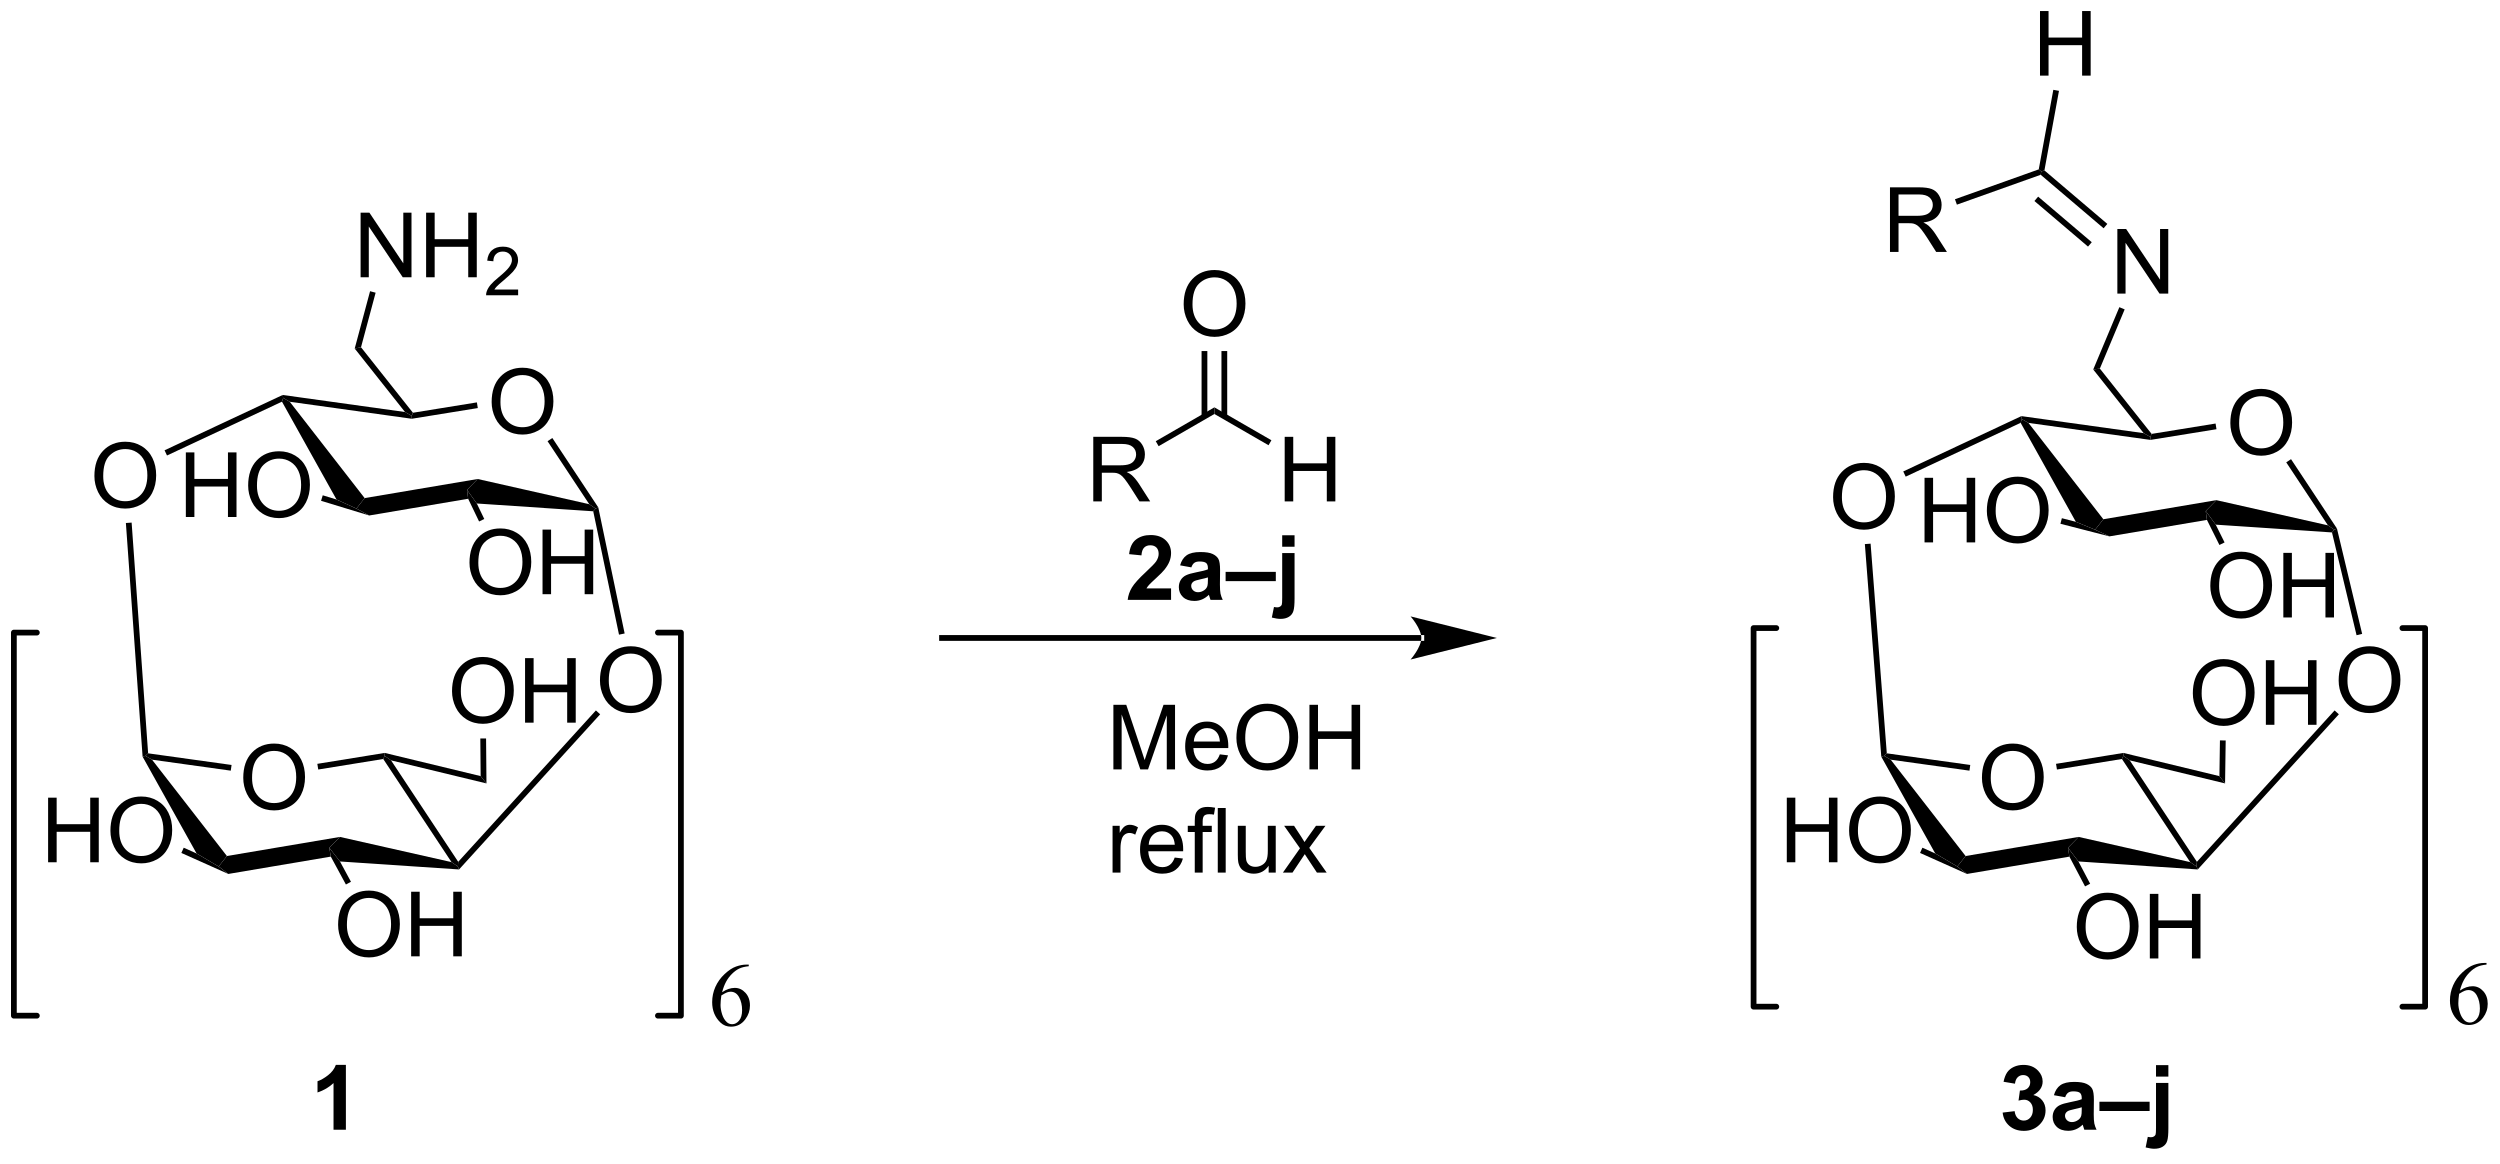 <?xml version="1.0" encoding="UTF-8"?>
<!DOCTYPE svg PUBLIC '-//W3C//DTD SVG 1.0//EN'
          'http://www.w3.org/TR/2001/REC-SVG-20010904/DTD/svg10.dtd'>
<svg stroke-dasharray="none" shape-rendering="auto" xmlns="http://www.w3.org/2000/svg" font-family="'Dialog'" text-rendering="auto" width="608" fill-opacity="1" color-interpolation="auto" color-rendering="auto" preserveAspectRatio="xMidYMid meet" font-size="12px" viewBox="0 0 608 283" fill="black" xmlns:xlink="http://www.w3.org/1999/xlink" stroke="black" image-rendering="auto" stroke-miterlimit="10" stroke-linecap="square" stroke-linejoin="miter" font-style="normal" stroke-width="1" height="283" stroke-dashoffset="0" font-weight="normal" stroke-opacity="1"
><!--Generated by the Batik Graphics2D SVG Generator--><defs id="genericDefs"
  /><g
  ><defs id="defs1"
    ><clipPath clipPathUnits="userSpaceOnUse" id="clipPath1"
      ><path d="M0.633 1.583 L228.504 1.583 L228.504 107.339 L0.633 107.339 L0.633 1.583 Z"
      /></clipPath
      ><clipPath clipPathUnits="userSpaceOnUse" id="clipPath2"
      ><path d="M134.507 285.978 L134.507 388.794 L356.043 388.794 L356.043 285.978 Z"
      /></clipPath
    ></defs
    ><g transform="scale(2.667,2.667) translate(-0.633,-1.583) matrix(1.029,0,0,1.029,-137.721,-292.574)"
    ><path d="M200.808 371.349 L200.808 371.493 Q200.292 371.545 199.967 371.699 Q199.641 371.852 199.321 372.17 Q199.003 372.485 198.795 372.876 Q198.587 373.264 198.446 373.798 Q199.008 373.412 199.574 373.412 Q200.118 373.412 200.516 373.849 Q200.915 374.287 200.915 374.974 Q200.915 375.639 200.511 376.185 Q200.027 376.849 199.23 376.849 Q198.688 376.849 198.308 376.49 Q197.566 375.79 197.566 374.678 Q197.566 373.967 197.85 373.326 Q198.136 372.685 198.665 372.191 Q199.196 371.693 199.68 371.521 Q200.165 371.349 200.581 371.349 L200.808 371.349 ZM198.378 374.084 Q198.308 374.61 198.308 374.935 Q198.308 375.31 198.446 375.751 Q198.587 376.188 198.86 376.446 Q199.058 376.631 199.344 376.631 Q199.683 376.631 199.951 376.31 Q200.219 375.99 200.219 375.396 Q200.219 374.727 199.954 374.24 Q199.688 373.751 199.199 373.751 Q199.05 373.751 198.881 373.813 Q198.712 373.876 198.378 374.084 Z" stroke="none" clip-path="url(#clipPath2)"
    /></g
    ><g transform="matrix(2.743,0,0,2.743,-368.944,-784.418)"
    ><path d="M156.072 354.936 Q156.072 353.509 156.838 352.704 Q157.603 351.897 158.814 351.897 Q159.606 351.897 160.241 352.277 Q160.879 352.655 161.213 353.332 Q161.548 354.009 161.548 354.868 Q161.548 355.741 161.197 356.428 Q160.845 357.116 160.2 357.47 Q159.556 357.824 158.809 357.824 Q158.002 357.824 157.364 357.434 Q156.728 357.04 156.4 356.366 Q156.072 355.689 156.072 354.936 ZM156.853 354.947 Q156.853 355.983 157.408 356.579 Q157.965 357.173 158.806 357.173 Q159.661 357.173 160.213 356.572 Q160.767 355.97 160.767 354.866 Q160.767 354.165 160.53 353.645 Q160.293 353.124 159.838 352.837 Q159.384 352.548 158.817 352.548 Q158.012 352.548 157.431 353.103 Q156.853 353.655 156.853 354.947 Z" stroke="none" clip-path="url(#clipPath2)"
    /></g
    ><g transform="matrix(2.743,0,0,2.743,-368.944,-784.418)"
    ><path d="M164.481 367.971 Q164.481 366.544 165.246 365.739 Q166.012 364.932 167.223 364.932 Q168.014 364.932 168.65 365.312 Q169.288 365.69 169.621 366.367 Q169.957 367.044 169.957 367.903 Q169.957 368.776 169.606 369.463 Q169.254 370.151 168.608 370.505 Q167.965 370.859 167.218 370.859 Q166.41 370.859 165.772 370.468 Q165.137 370.075 164.809 369.401 Q164.481 368.724 164.481 367.971 ZM165.262 367.981 Q165.262 369.018 165.816 369.614 Q166.374 370.208 167.215 370.208 Q168.069 370.208 168.621 369.606 Q169.176 369.005 169.176 367.901 Q169.176 367.2 168.939 366.679 Q168.702 366.159 168.246 365.872 Q167.793 365.583 167.225 365.583 Q166.421 365.583 165.84 366.138 Q165.262 366.69 165.262 367.981 ZM170.956 370.76 L170.956 365.034 L171.714 365.034 L171.714 367.385 L174.69 367.385 L174.69 365.034 L175.448 365.034 L175.448 370.76 L174.69 370.76 L174.69 368.06 L171.714 368.06 L171.714 370.76 L170.956 370.76 Z" stroke="none" clip-path="url(#clipPath2)"
    /></g
    ><g transform="matrix(2.743,0,0,2.743,-368.944,-784.418)"
    ><path d="M138.769 362.42 L138.769 356.693 L139.527 356.693 L139.527 359.045 L142.503 359.045 L142.503 356.693 L143.261 356.693 L143.261 362.42 L142.503 362.42 L142.503 359.719 L139.527 359.719 L139.527 362.42 L138.769 362.42 ZM144.294 359.63 Q144.294 358.203 145.059 357.399 Q145.825 356.591 147.036 356.591 Q147.827 356.591 148.463 356.972 Q149.101 357.349 149.434 358.026 Q149.77 358.703 149.77 359.563 Q149.77 360.435 149.419 361.123 Q149.067 361.81 148.421 362.164 Q147.778 362.519 147.03 362.519 Q146.223 362.519 145.585 362.128 Q144.95 361.735 144.622 361.06 Q144.294 360.383 144.294 359.63 ZM145.075 359.641 Q145.075 360.677 145.63 361.274 Q146.187 361.867 147.028 361.867 Q147.882 361.867 148.434 361.266 Q148.989 360.664 148.989 359.56 Q148.989 358.86 148.752 358.339 Q148.515 357.818 148.059 357.531 Q147.606 357.242 147.038 357.242 Q146.234 357.242 145.653 357.797 Q145.075 358.349 145.075 359.641 Z" stroke="none" clip-path="url(#clipPath2)"
    /></g
    ><g transform="matrix(2.743,0,0,2.743,-368.944,-784.418)"
    ><path d="M178.094 321.613 Q178.094 320.186 178.859 319.382 Q179.625 318.574 180.836 318.574 Q181.628 318.574 182.263 318.954 Q182.901 319.332 183.234 320.009 Q183.57 320.686 183.57 321.546 Q183.57 322.418 183.219 323.106 Q182.867 323.793 182.221 324.147 Q181.578 324.501 180.831 324.501 Q180.024 324.501 179.386 324.111 Q178.75 323.717 178.422 323.043 Q178.094 322.366 178.094 321.613 ZM178.875 321.624 Q178.875 322.66 179.43 323.257 Q179.987 323.85 180.828 323.85 Q181.682 323.85 182.234 323.249 Q182.789 322.647 182.789 321.543 Q182.789 320.842 182.552 320.322 Q182.315 319.801 181.859 319.514 Q181.406 319.225 180.839 319.225 Q180.034 319.225 179.453 319.78 Q178.875 320.332 178.875 321.624 Z" stroke="none" clip-path="url(#clipPath2)"
    /></g
    ><g transform="matrix(2.743,0,0,2.743,-368.944,-784.418)"
    ><path d="M176.13 335.862 Q176.13 334.435 176.896 333.63 Q177.662 332.823 178.873 332.823 Q179.664 332.823 180.3 333.203 Q180.938 333.581 181.271 334.258 Q181.607 334.935 181.607 335.794 Q181.607 336.667 181.255 337.354 Q180.904 338.042 180.258 338.396 Q179.615 338.75 178.867 338.75 Q178.06 338.75 177.422 338.359 Q176.787 337.966 176.458 337.292 Q176.13 336.615 176.13 335.862 ZM176.912 335.872 Q176.912 336.909 177.466 337.505 Q178.024 338.099 178.865 338.099 Q179.719 338.099 180.271 337.497 Q180.826 336.896 180.826 335.792 Q180.826 335.091 180.589 334.57 Q180.352 334.05 179.896 333.763 Q179.443 333.474 178.875 333.474 Q178.07 333.474 177.49 334.029 Q176.912 334.581 176.912 335.872 ZM182.606 338.651 L182.606 332.925 L183.363 332.925 L183.363 335.276 L186.34 335.276 L186.34 332.925 L187.098 332.925 L187.098 338.651 L186.34 338.651 L186.34 335.951 L183.363 335.951 L183.363 338.651 L182.606 338.651 Z" stroke="none" clip-path="url(#clipPath2)"
    /></g
    ><g transform="matrix(2.743,0,0,2.743,-368.944,-784.418)"
    ><path d="M150.981 331.81 L150.981 326.084 L151.739 326.084 L151.739 328.435 L154.715 328.435 L154.715 326.084 L155.473 326.084 L155.473 331.81 L154.715 331.81 L154.715 329.11 L151.739 329.11 L151.739 331.81 L150.981 331.81 ZM156.506 329.021 Q156.506 327.594 157.272 326.79 Q158.037 325.982 159.248 325.982 Q160.04 325.982 160.675 326.363 Q161.313 326.74 161.647 327.417 Q161.982 328.094 161.982 328.954 Q161.982 329.826 161.631 330.514 Q161.279 331.201 160.633 331.555 Q159.99 331.909 159.243 331.909 Q158.435 331.909 157.798 331.519 Q157.162 331.126 156.834 330.451 Q156.506 329.774 156.506 329.021 ZM157.287 329.032 Q157.287 330.068 157.842 330.665 Q158.399 331.258 159.24 331.258 Q160.094 331.258 160.647 330.657 Q161.201 330.055 161.201 328.951 Q161.201 328.251 160.964 327.73 Q160.727 327.209 160.272 326.923 Q159.818 326.633 159.251 326.633 Q158.446 326.633 157.865 327.188 Q157.287 327.74 157.287 329.032 Z" stroke="none" clip-path="url(#clipPath2)"
    /></g
    ><g transform="matrix(2.743,0,0,2.743,-368.944,-784.418)"
    ><path d="M142.874 328.174 Q142.874 326.747 143.639 325.942 Q144.405 325.135 145.616 325.135 Q146.408 325.135 147.043 325.515 Q147.681 325.893 148.014 326.57 Q148.35 327.247 148.35 328.106 Q148.35 328.979 147.999 329.666 Q147.647 330.354 147.001 330.708 Q146.358 331.062 145.611 331.062 Q144.803 331.062 144.165 330.672 Q143.53 330.278 143.202 329.604 Q142.874 328.927 142.874 328.174 ZM143.655 328.185 Q143.655 329.221 144.21 329.817 Q144.767 330.411 145.608 330.411 Q146.462 330.411 147.014 329.81 Q147.569 329.208 147.569 328.104 Q147.569 327.403 147.332 326.883 Q147.095 326.362 146.639 326.075 Q146.186 325.786 145.619 325.786 Q144.814 325.786 144.233 326.341 Q143.655 326.893 143.655 328.185 Z" stroke="none" clip-path="url(#clipPath2)"
    /></g
    ><g transform="matrix(2.743,0,0,2.743,-368.944,-784.418)"
    ><path d="M174.582 347.257 Q174.582 345.83 175.347 345.026 Q176.113 344.218 177.324 344.218 Q178.115 344.218 178.751 344.599 Q179.389 344.976 179.722 345.653 Q180.058 346.33 180.058 347.19 Q180.058 348.062 179.707 348.75 Q179.355 349.437 178.709 349.791 Q178.066 350.146 177.319 350.146 Q176.511 350.146 175.873 349.755 Q175.238 349.362 174.91 348.687 Q174.582 348.01 174.582 347.257 ZM175.363 347.268 Q175.363 348.304 175.918 348.901 Q176.475 349.494 177.316 349.494 Q178.17 349.494 178.722 348.893 Q179.277 348.291 179.277 347.187 Q179.277 346.487 179.04 345.966 Q178.803 345.445 178.347 345.159 Q177.894 344.869 177.326 344.869 Q176.522 344.869 175.941 345.424 Q175.363 345.976 175.363 347.268 ZM181.057 350.046 L181.057 344.32 L181.815 344.32 L181.815 346.671 L184.791 346.671 L184.791 344.32 L185.549 344.32 L185.549 350.046 L184.791 350.046 L184.791 347.346 L181.815 347.346 L181.815 350.046 L181.057 350.046 Z" stroke="none" clip-path="url(#clipPath2)"
    /></g
    ><g transform="matrix(2.743,0,0,2.743,-368.944,-784.418)"
    ><path d="M187.698 346.308 Q187.698 344.881 188.464 344.076 Q189.23 343.269 190.441 343.269 Q191.232 343.269 191.868 343.649 Q192.506 344.027 192.839 344.704 Q193.175 345.381 193.175 346.24 Q193.175 347.113 192.823 347.8 Q192.472 348.488 191.826 348.842 Q191.183 349.196 190.435 349.196 Q189.628 349.196 188.99 348.806 Q188.355 348.412 188.026 347.738 Q187.698 347.061 187.698 346.308 ZM188.48 346.319 Q188.48 347.355 189.034 347.951 Q189.592 348.545 190.433 348.545 Q191.287 348.545 191.839 347.944 Q192.394 347.342 192.394 346.238 Q192.394 345.537 192.157 345.017 Q191.92 344.496 191.464 344.209 Q191.011 343.92 190.443 343.92 Q189.638 343.92 189.058 344.475 Q188.48 345.027 188.48 346.319 Z" stroke="none" clip-path="url(#clipPath2)"
    /></g
    ><g transform="matrix(2.743,0,0,2.743,-368.944,-784.418)"
    ><path d="M155.035 353.794 L154.964 354.299 L147.983 353.326 L147.397 352.986 L147.637 352.762 Z" stroke="none" clip-path="url(#clipPath2)"
    /></g
    ><g transform="matrix(2.743,0,0,2.743,-368.944,-784.418)"
    ><path d="M168.615 352.726 L168.605 352.986 L168.483 353.265 L162.72 354.198 L162.639 353.694 Z" stroke="none" clip-path="url(#clipPath2)"
    /></g
    ><g transform="matrix(2.743,0,0,2.743,-368.944,-784.418)"
    ><path d="M175.13 362.382 L175.099 362.796 L174.536 362.408 L168.483 353.265 L168.605 352.986 L169.176 353.387 Z" stroke="none" clip-path="url(#clipPath2)"
    /></g
    ><g transform="matrix(2.743,0,0,2.743,-368.944,-784.418)"
    ><path d="M174.536 362.408 L175.099 362.796 L175.205 363.058 L164.647 362.351 L163.7 361.138 L164.641 360.174 Z" stroke="none" clip-path="url(#clipPath2)"
    /></g
    ><g transform="matrix(2.743,0,0,2.743,-368.944,-784.418)"
    ><path d="M164.641 360.174 L163.7 361.138 L163.833 361.92 L154.743 363.457 L153.891 362.796 L154.622 361.867 Z" stroke="none" clip-path="url(#clipPath2)"
    /></g
    ><g transform="matrix(2.743,0,0,2.743,-368.944,-784.418)"
    ><path d="M147.146 353.059 L147.397 352.986 L147.983 353.326 L154.622 361.867 L153.891 362.796 L151.932 361.64 Z" stroke="none" clip-path="url(#clipPath2)"
    /></g
    ><g transform="matrix(2.743,0,0,2.743,-368.944,-784.418)"
    ><path d="M165.621 364.151 L165.173 364.394 L163.833 361.92 L163.7 361.138 L164.647 362.351 Z" stroke="none" clip-path="url(#clipPath2)"
    /></g
    ><g transform="matrix(2.743,0,0,2.743,-368.944,-784.418)"
    ><path d="M150.584 361.595 L150.793 361.13 L151.932 361.64 L153.891 362.796 L154.743 363.457 Z" stroke="none" clip-path="url(#clipPath2)"
    /></g
    ><g transform="matrix(2.743,0,0,2.743,-368.944,-784.418)"
    ><path d="M169.176 353.387 L168.605 352.986 L168.615 352.726 L177.119 354.782 L177.635 355.431 Z" stroke="none" clip-path="url(#clipPath2)"
    /></g
    ><g transform="matrix(2.743,0,0,2.743,-368.944,-784.418)"
    ><path d="M170.412 322.501 L171.008 322.841 L171.011 323.099 L160.195 321.592 L159.609 321.252 L159.569 320.989 Z" stroke="none" clip-path="url(#clipPath2)"
    /></g
    ><g transform="matrix(2.743,0,0,2.743,-368.944,-784.418)"
    ><path d="M176.785 321.647 L176.867 322.151 L171.011 323.099 L171.008 322.841 L171.114 322.566 Z" stroke="none" clip-path="url(#clipPath2)"
    /></g
    ><g transform="matrix(2.743,0,0,2.743,-368.944,-784.418)"
    ><path d="M187.55 330.962 L187.311 331.062 L186.748 330.674 L183.051 325.089 L183.476 324.807 Z" stroke="none" clip-path="url(#clipPath2)"
    /></g
    ><g transform="matrix(2.743,0,0,2.743,-368.944,-784.418)"
    ><path d="M186.748 330.674 L187.311 331.062 L187.101 331.303 L176.778 330.612 L175.912 329.404 L176.853 328.44 Z" stroke="none" clip-path="url(#clipPath2)"
    /></g
    ><g transform="matrix(2.743,0,0,2.743,-368.944,-784.418)"
    ><path d="M176.853 328.44 L175.912 329.404 L176.01 330.192 L167.239 331.675 L166.103 331.062 L166.834 330.133 Z" stroke="none" clip-path="url(#clipPath2)"
    /></g
    ><g transform="matrix(2.743,0,0,2.743,-368.944,-784.418)"
    ><path d="M159.503 321.584 L159.609 321.252 L160.195 321.592 L166.834 330.133 L166.103 331.062 L164.34 330.258 Z" stroke="none" clip-path="url(#clipPath2)"
    /></g
    ><g transform="matrix(2.743,0,0,2.743,-368.944,-784.418)"
    ><path d="M177.441 331.985 L176.981 332.207 L176.01 330.192 L175.912 329.404 L176.778 330.612 Z" stroke="none" clip-path="url(#clipPath2)"
    /></g
    ><g transform="matrix(2.743,0,0,2.743,-368.944,-784.418)"
    ><path d="M162.97 330.374 L163.119 329.885 L164.34 330.258 L166.103 331.062 L167.239 331.675 Z" stroke="none" clip-path="url(#clipPath2)"
    /></g
    ><g transform="matrix(2.743,0,0,2.743,-368.944,-784.418)"
    ><path d="M165.952 316.874 L166.512 316.759 L171.114 322.566 L171.008 322.841 L170.412 322.501 Z" stroke="none" clip-path="url(#clipPath2)"
    /></g
    ><g transform="matrix(2.743,0,0,2.743,-368.944,-784.418)"
    ><path d="M159.569 320.989 L159.609 321.252 L159.503 321.584 L149.31 326.356 L149.094 325.894 Z" stroke="none" clip-path="url(#clipPath2)"
    /></g
    ><g transform="matrix(2.743,0,0,2.743,-368.944,-784.418)"
    ><path d="M145.665 332.341 L146.174 332.305 L147.637 352.762 L147.397 352.986 L147.146 353.059 Z" stroke="none" clip-path="url(#clipPath2)"
    /></g
    ><g transform="matrix(2.743,0,0,2.743,-368.944,-784.418)"
    ><path d="M177.635 355.431 L177.119 354.782 L177.09 351.446 L177.6 351.442 Z" stroke="none" clip-path="url(#clipPath2)"
    /></g
    ><g transform="matrix(2.743,0,0,2.743,-368.944,-784.418)"
    ><path d="M175.205 363.058 L175.099 362.796 L175.13 362.382 L187.338 348.959 L187.715 349.302 Z" stroke="none" clip-path="url(#clipPath2)"
    /></g
    ><g transform="matrix(2.743,0,0,2.743,-368.944,-784.418)"
    ><path d="M187.101 331.303 L187.311 331.062 L187.55 330.962 L189.886 342.136 L189.386 342.241 Z" stroke="none" clip-path="url(#clipPath2)"
    /></g
    ><g transform="matrix(2.743,0,0,2.743,-368.944,-784.418)"
    ><path d="M166.475 310.552 L166.475 304.825 L167.254 304.825 L170.262 309.32 L170.262 304.825 L170.988 304.825 L170.988 310.552 L170.21 310.552 L167.202 306.052 L167.202 310.552 L166.475 310.552 ZM172.284 310.552 L172.284 304.825 L173.042 304.825 L173.042 307.177 L176.018 307.177 L176.018 304.825 L176.776 304.825 L176.776 310.552 L176.018 310.552 L176.018 307.851 L173.042 307.851 L173.042 310.552 L172.284 310.552 Z" stroke="none" clip-path="url(#clipPath2)"
    /></g
    ><g transform="matrix(2.743,0,0,2.743,-368.944,-784.418)"
    ><path d="M180.442 311.644 L180.442 312.152 L177.602 312.152 Q177.596 311.96 177.665 311.784 Q177.772 311.495 178.01 311.214 Q178.251 310.933 178.702 310.564 Q179.401 309.99 179.647 309.654 Q179.893 309.318 179.893 309.019 Q179.893 308.706 179.669 308.491 Q179.446 308.275 179.085 308.275 Q178.704 308.275 178.475 308.503 Q178.247 308.732 178.245 309.136 L177.702 309.081 Q177.758 308.474 178.122 308.158 Q178.485 307.839 179.096 307.839 Q179.715 307.839 180.075 308.183 Q180.436 308.525 180.436 309.031 Q180.436 309.288 180.331 309.538 Q180.225 309.786 179.979 310.062 Q179.735 310.337 179.167 310.818 Q178.692 311.216 178.557 311.359 Q178.423 311.501 178.335 311.644 L180.442 311.644 Z" stroke="none" clip-path="url(#clipPath2)"
    /></g
    ><g transform="matrix(2.743,0,0,2.743,-368.944,-784.418)"
    ><path d="M166.512 316.759 L165.952 316.874 L167.315 311.79 L167.808 311.922 Z" stroke="none" clip-path="url(#clipPath2)"
    /></g
    ><g transform="matrix(2.743,0,0,2.743,-368.944,-784.418)"
    ><path d="M260.521 342.789 L260.521 342.789 L218.026 342.789 L217.771 342.789 L217.771 342.279 L218.026 342.279 L260.521 342.279 L260.776 342.279 L260.776 342.789 ZM267.221 342.534 L259.567 340.621 C259.567 340.621 260.521 341.697 260.521 342.534 C260.521 343.371 259.567 344.447 259.567 344.447 Z" stroke="none" clip-path="url(#clipPath2)"
    /></g
    ><g transform="matrix(2.743,0,0,2.743,-368.944,-784.418)"
    ><path d="M233.219 354.189 L233.219 348.462 L234.36 348.462 L235.716 352.517 Q235.904 353.082 235.99 353.363 Q236.086 353.051 236.294 352.447 L237.664 348.462 L238.685 348.462 L238.685 354.189 L237.953 354.189 L237.953 349.394 L236.289 354.189 L235.607 354.189 L233.951 349.314 L233.951 354.189 L233.219 354.189 ZM242.656 352.853 L243.383 352.941 Q243.211 353.579 242.745 353.931 Q242.281 354.283 241.56 354.283 Q240.649 354.283 240.115 353.723 Q239.583 353.16 239.583 352.15 Q239.583 351.103 240.123 350.525 Q240.662 349.947 241.521 349.947 Q242.352 349.947 242.878 350.514 Q243.406 351.079 243.406 352.106 Q243.406 352.168 243.404 352.293 L240.31 352.293 Q240.349 352.978 240.696 353.342 Q241.044 353.704 241.563 353.704 Q241.951 353.704 242.224 353.501 Q242.498 353.298 242.656 352.853 ZM240.349 351.715 L242.664 351.715 Q242.617 351.191 242.399 350.931 Q242.063 350.525 241.529 350.525 Q241.044 350.525 240.714 350.85 Q240.383 351.173 240.349 351.715 ZM244.126 351.4 Q244.126 349.973 244.892 349.168 Q245.658 348.361 246.869 348.361 Q247.66 348.361 248.296 348.741 Q248.934 349.118 249.267 349.796 Q249.603 350.473 249.603 351.332 Q249.603 352.204 249.251 352.892 Q248.9 353.579 248.254 353.934 Q247.611 354.288 246.863 354.288 Q246.056 354.288 245.418 353.897 Q244.783 353.504 244.455 352.829 Q244.126 352.152 244.126 351.4 ZM244.908 351.41 Q244.908 352.447 245.462 353.043 Q246.02 353.637 246.861 353.637 Q247.715 353.637 248.267 353.035 Q248.822 352.434 248.822 351.329 Q248.822 350.629 248.585 350.108 Q248.348 349.587 247.892 349.301 Q247.439 349.012 246.871 349.012 Q246.067 349.012 245.486 349.566 Q244.908 350.118 244.908 351.41 ZM250.602 354.189 L250.602 348.462 L251.36 348.462 L251.36 350.814 L254.336 350.814 L254.336 348.462 L255.094 348.462 L255.094 354.189 L254.336 354.189 L254.336 351.488 L251.36 351.488 L251.36 354.189 L250.602 354.189 Z" stroke="none" clip-path="url(#clipPath2)"
    /></g
    ><g transform="matrix(2.743,0,0,2.743,-368.944,-784.418)"
    ><path d="M233.146 363.339 L233.146 359.19 L233.779 359.19 L233.779 359.818 Q234.021 359.378 234.224 359.237 Q234.43 359.097 234.677 359.097 Q235.031 359.097 235.399 359.323 L235.156 359.974 Q234.899 359.823 234.641 359.823 Q234.412 359.823 234.227 359.961 Q234.044 360.099 233.966 360.347 Q233.849 360.722 233.849 361.167 L233.849 363.339 L233.146 363.339 ZM238.656 362.003 L239.383 362.091 Q239.211 362.729 238.745 363.081 Q238.281 363.433 237.56 363.433 Q236.649 363.433 236.115 362.873 Q235.583 362.31 235.583 361.3 Q235.583 360.253 236.123 359.675 Q236.662 359.097 237.521 359.097 Q238.352 359.097 238.878 359.664 Q239.406 360.229 239.406 361.255 Q239.406 361.318 239.404 361.443 L236.31 361.443 Q236.349 362.128 236.696 362.493 Q237.044 362.854 237.563 362.854 Q237.951 362.854 238.224 362.651 Q238.498 362.448 238.656 362.003 ZM236.349 360.865 L238.664 360.865 Q238.617 360.341 238.399 360.081 Q238.063 359.675 237.529 359.675 Q237.044 359.675 236.714 360 Q236.383 360.323 236.349 360.865 ZM240.434 363.339 L240.434 359.737 L239.814 359.737 L239.814 359.19 L240.434 359.19 L240.434 358.748 Q240.434 358.331 240.509 358.128 Q240.611 357.854 240.866 357.685 Q241.121 357.513 241.582 357.513 Q241.879 357.513 242.238 357.584 L242.134 358.198 Q241.916 358.159 241.72 358.159 Q241.4 358.159 241.267 358.297 Q241.134 358.433 241.134 358.808 L241.134 359.19 L241.942 359.19 L241.942 359.737 L241.134 359.737 L241.134 363.339 L240.434 363.339 ZM242.474 363.339 L242.474 357.612 L243.177 357.612 L243.177 363.339 L242.474 363.339 ZM246.986 363.339 L246.986 362.729 Q246.501 363.433 245.668 363.433 Q245.301 363.433 244.983 363.292 Q244.666 363.151 244.509 362.938 Q244.356 362.724 244.293 362.417 Q244.251 362.209 244.251 361.761 L244.251 359.19 L244.955 359.19 L244.955 361.49 Q244.955 362.042 244.996 362.232 Q245.064 362.511 245.278 362.67 Q245.494 362.826 245.809 362.826 Q246.126 362.826 246.403 362.664 Q246.681 362.503 246.796 362.224 Q246.91 361.943 246.91 361.412 L246.91 359.19 L247.613 359.19 L247.613 363.339 L246.986 363.339 ZM248.248 363.339 L249.763 361.183 L248.36 359.19 L249.24 359.19 L249.875 360.162 Q250.055 360.44 250.164 360.628 Q250.336 360.37 250.482 360.17 L251.18 359.19 L252.021 359.19 L250.586 361.144 L252.13 363.339 L251.266 363.339 L250.414 362.05 L250.188 361.701 L249.099 363.339 L248.248 363.339 Z" stroke="none" clip-path="url(#clipPath2)"
    /></g
    ><g transform="matrix(2.743,0,0,2.743,-368.944,-784.418)"
    ><path d="M238.333 338.137 L238.333 339.158 L234.487 339.158 Q234.549 338.58 234.862 338.061 Q235.174 337.543 236.096 336.689 Q236.838 335.996 237.005 335.752 Q237.232 335.41 237.232 335.08 Q237.232 334.712 237.034 334.514 Q236.838 334.317 236.489 334.317 Q236.146 334.317 235.943 334.525 Q235.739 334.731 235.708 335.212 L234.614 335.103 Q234.713 334.197 235.229 333.804 Q235.745 333.408 236.518 333.408 Q237.364 333.408 237.849 333.866 Q238.333 334.322 238.333 335.002 Q238.333 335.387 238.195 335.738 Q238.057 336.087 237.755 336.47 Q237.557 336.723 237.036 337.199 Q236.518 337.676 236.377 337.832 Q236.239 337.988 236.154 338.137 L238.333 338.137 ZM240.131 336.275 L239.134 336.095 Q239.303 335.494 239.712 335.205 Q240.124 334.916 240.931 334.916 Q241.665 334.916 242.025 335.09 Q242.384 335.262 242.53 335.53 Q242.678 335.798 242.678 336.512 L242.665 337.793 Q242.665 338.34 242.717 338.6 Q242.772 338.861 242.915 339.158 L241.829 339.158 Q241.788 339.048 241.725 338.832 Q241.696 338.736 241.686 338.705 Q241.405 338.978 241.084 339.116 Q240.764 339.252 240.4 339.252 Q239.759 339.252 239.389 338.905 Q239.022 338.556 239.022 338.025 Q239.022 337.673 239.189 337.397 Q239.358 337.121 239.66 336.975 Q239.962 336.83 240.532 336.72 Q241.303 336.574 241.6 336.449 L241.6 336.34 Q241.6 336.025 241.444 335.889 Q241.288 335.754 240.853 335.754 Q240.561 335.754 240.397 335.871 Q240.233 335.986 240.131 336.275 ZM241.6 337.166 Q241.389 337.236 240.931 337.335 Q240.475 337.431 240.334 337.525 Q240.118 337.676 240.118 337.91 Q240.118 338.142 240.29 338.311 Q240.462 338.478 240.728 338.478 Q241.025 338.478 241.295 338.283 Q241.493 338.134 241.556 337.918 Q241.6 337.777 241.6 337.384 L241.6 337.166 ZM243.169 337.494 L243.169 336.673 L247.62 336.673 L247.62 337.494 L243.169 337.494 ZM248.186 334.447 L248.186 333.431 L249.282 333.431 L249.282 334.447 L248.186 334.447 ZM249.282 335.009 L249.282 339.027 Q249.282 339.822 249.178 340.147 Q249.077 340.475 248.78 340.658 Q248.486 340.843 248.03 340.843 Q247.866 340.843 247.676 340.811 Q247.486 340.783 247.267 340.725 L247.457 339.788 Q247.535 339.804 247.605 339.811 Q247.673 339.822 247.733 339.822 Q247.9 339.822 248.006 339.749 Q248.116 339.679 248.15 339.577 Q248.186 339.475 248.186 338.965 L248.186 335.009 L249.282 335.009 Z" stroke="none" clip-path="url(#clipPath2)"
    /></g
    ><g transform="matrix(2.743,0,0,2.743,-368.944,-784.418)"
    ><path d="M354.964 371.349 L354.964 371.493 Q354.448 371.545 354.123 371.699 Q353.797 371.852 353.477 372.17 Q353.159 372.485 352.951 372.876 Q352.742 373.264 352.602 373.798 Q353.164 373.412 353.729 373.412 Q354.274 373.412 354.672 373.849 Q355.07 374.287 355.07 374.974 Q355.07 375.639 354.667 376.185 Q354.182 376.849 353.385 376.849 Q352.844 376.849 352.464 376.49 Q351.721 375.79 351.721 374.678 Q351.721 373.967 352.005 373.326 Q352.292 372.685 352.82 372.191 Q353.352 371.693 353.836 371.521 Q354.32 371.349 354.737 371.349 L354.964 371.349 ZM352.534 374.084 Q352.464 374.61 352.464 374.935 Q352.464 375.31 352.602 375.751 Q352.742 376.188 353.016 376.446 Q353.214 376.631 353.5 376.631 Q353.839 376.631 354.107 376.31 Q354.375 375.99 354.375 375.396 Q354.375 374.727 354.11 374.24 Q353.844 373.751 353.354 373.751 Q353.206 373.751 353.036 373.813 Q352.867 373.876 352.534 374.084 Z" stroke="none" clip-path="url(#clipPath2)"
    /></g
    ><g transform="matrix(2.743,0,0,2.743,-368.944,-784.418)"
    ><path d="M310.228 354.936 Q310.228 353.509 310.993 352.704 Q311.759 351.897 312.97 351.897 Q313.762 351.897 314.397 352.277 Q315.035 352.655 315.368 353.332 Q315.704 354.009 315.704 354.868 Q315.704 355.741 315.353 356.428 Q315.001 357.116 314.355 357.47 Q313.712 357.824 312.965 357.824 Q312.157 357.824 311.519 357.434 Q310.884 357.04 310.556 356.366 Q310.228 355.689 310.228 354.936 ZM311.009 354.947 Q311.009 355.983 311.564 356.579 Q312.121 357.173 312.962 357.173 Q313.816 357.173 314.368 356.572 Q314.923 355.97 314.923 354.866 Q314.923 354.165 314.686 353.645 Q314.449 353.124 313.993 352.837 Q313.54 352.548 312.973 352.548 Q312.168 352.548 311.587 353.103 Q311.009 353.655 311.009 354.947 Z" stroke="none" clip-path="url(#clipPath2)"
    /></g
    ><g transform="matrix(2.743,0,0,2.743,-368.944,-784.418)"
    ><path d="M318.636 368.159 Q318.636 366.731 319.402 365.927 Q320.168 365.12 321.378 365.12 Q322.17 365.12 322.806 365.5 Q323.444 365.877 323.777 366.554 Q324.113 367.231 324.113 368.091 Q324.113 368.963 323.761 369.651 Q323.41 370.338 322.764 370.692 Q322.121 371.047 321.373 371.047 Q320.566 371.047 319.928 370.656 Q319.293 370.263 318.964 369.588 Q318.636 368.911 318.636 368.159 ZM319.418 368.169 Q319.418 369.205 319.972 369.802 Q320.529 370.396 321.371 370.396 Q322.225 370.396 322.777 369.794 Q323.332 369.192 323.332 368.088 Q323.332 367.388 323.095 366.867 Q322.858 366.346 322.402 366.06 Q321.949 365.771 321.381 365.771 Q320.576 365.771 319.996 366.325 Q319.418 366.877 319.418 368.169 ZM325.112 370.948 L325.112 365.221 L325.869 365.221 L325.869 367.573 L328.846 367.573 L328.846 365.221 L329.604 365.221 L329.604 370.948 L328.846 370.948 L328.846 368.247 L325.869 368.247 L325.869 370.948 L325.112 370.948 Z" stroke="none" clip-path="url(#clipPath2)"
    /></g
    ><g transform="matrix(2.743,0,0,2.743,-368.944,-784.418)"
    ><path d="M292.925 362.42 L292.925 356.693 L293.682 356.693 L293.682 359.045 L296.659 359.045 L296.659 356.693 L297.417 356.693 L297.417 362.42 L296.659 362.42 L296.659 359.719 L293.682 359.719 L293.682 362.42 L292.925 362.42 ZM298.449 359.63 Q298.449 358.203 299.215 357.399 Q299.981 356.591 301.192 356.591 Q301.983 356.591 302.619 356.972 Q303.257 357.349 303.59 358.026 Q303.926 358.703 303.926 359.563 Q303.926 360.435 303.574 361.123 Q303.223 361.81 302.577 362.164 Q301.934 362.519 301.186 362.519 Q300.379 362.519 299.741 362.128 Q299.106 361.735 298.777 361.06 Q298.449 360.383 298.449 359.63 ZM299.231 359.641 Q299.231 360.677 299.785 361.274 Q300.343 361.867 301.184 361.867 Q302.038 361.867 302.59 361.266 Q303.145 360.664 303.145 359.56 Q303.145 358.86 302.908 358.339 Q302.671 357.818 302.215 357.531 Q301.762 357.242 301.194 357.242 Q300.389 357.242 299.809 357.797 Q299.231 358.349 299.231 359.641 Z" stroke="none" clip-path="url(#clipPath2)"
    /></g
    ><g transform="matrix(2.743,0,0,2.743,-368.944,-784.418)"
    ><path d="M332.25 323.488 Q332.25 322.061 333.015 321.257 Q333.781 320.449 334.992 320.449 Q335.784 320.449 336.419 320.829 Q337.057 321.207 337.39 321.884 Q337.726 322.561 337.726 323.421 Q337.726 324.293 337.375 324.981 Q337.023 325.668 336.377 326.022 Q335.734 326.376 334.987 326.376 Q334.179 326.376 333.541 325.986 Q332.906 325.592 332.578 324.918 Q332.25 324.241 332.25 323.488 ZM333.031 323.499 Q333.031 324.535 333.586 325.132 Q334.143 325.725 334.984 325.725 Q335.838 325.725 336.39 325.124 Q336.945 324.522 336.945 323.418 Q336.945 322.717 336.708 322.197 Q336.471 321.676 336.015 321.389 Q335.562 321.1 334.994 321.1 Q334.19 321.1 333.609 321.655 Q333.031 322.207 333.031 323.499 Z" stroke="none" clip-path="url(#clipPath2)"
    /></g
    ><g transform="matrix(2.743,0,0,2.743,-368.944,-784.418)"
    ><path d="M330.474 337.925 Q330.474 336.497 331.239 335.693 Q332.005 334.885 333.216 334.885 Q334.007 334.885 334.643 335.266 Q335.281 335.643 335.614 336.32 Q335.95 336.997 335.95 337.857 Q335.95 338.729 335.599 339.417 Q335.247 340.104 334.601 340.458 Q333.958 340.813 333.211 340.813 Q332.403 340.813 331.765 340.422 Q331.13 340.029 330.802 339.354 Q330.474 338.677 330.474 337.925 ZM331.255 337.935 Q331.255 338.971 331.81 339.568 Q332.367 340.161 333.208 340.161 Q334.062 340.161 334.614 339.56 Q335.169 338.958 335.169 337.854 Q335.169 337.154 334.932 336.633 Q334.695 336.112 334.239 335.826 Q333.786 335.536 333.218 335.536 Q332.414 335.536 331.833 336.091 Q331.255 336.643 331.255 337.935 ZM336.949 340.714 L336.949 334.987 L337.707 334.987 L337.707 337.339 L340.683 337.339 L340.683 334.987 L341.441 334.987 L341.441 340.714 L340.683 340.714 L340.683 338.013 L337.707 338.013 L337.707 340.714 L336.949 340.714 Z" stroke="none" clip-path="url(#clipPath2)"
    /></g
    ><g transform="matrix(2.743,0,0,2.743,-368.944,-784.418)"
    ><path d="M305.137 334.06 L305.137 328.334 L305.895 328.334 L305.895 330.685 L308.871 330.685 L308.871 328.334 L309.629 328.334 L309.629 334.06 L308.871 334.06 L308.871 331.36 L305.895 331.36 L305.895 334.06 L305.137 334.06 ZM310.662 331.271 Q310.662 329.844 311.427 329.04 Q312.193 328.232 313.404 328.232 Q314.195 328.232 314.831 328.613 Q315.469 328.99 315.802 329.667 Q316.138 330.344 316.138 331.204 Q316.138 332.076 315.787 332.764 Q315.435 333.451 314.789 333.805 Q314.146 334.159 313.399 334.159 Q312.591 334.159 311.953 333.769 Q311.318 333.376 310.99 332.701 Q310.662 332.024 310.662 331.271 ZM311.443 331.282 Q311.443 332.318 311.998 332.915 Q312.555 333.508 313.396 333.508 Q314.25 333.508 314.802 332.907 Q315.357 332.305 315.357 331.201 Q315.357 330.501 315.12 329.98 Q314.883 329.459 314.427 329.173 Q313.974 328.883 313.406 328.883 Q312.602 328.883 312.021 329.438 Q311.443 329.99 311.443 331.282 Z" stroke="none" clip-path="url(#clipPath2)"
    /></g
    ><g transform="matrix(2.743,0,0,2.743,-368.944,-784.418)"
    ><path d="M297.029 330.049 Q297.029 328.622 297.795 327.817 Q298.561 327.01 299.772 327.01 Q300.563 327.01 301.199 327.39 Q301.837 327.768 302.17 328.445 Q302.506 329.122 302.506 329.981 Q302.506 330.854 302.154 331.541 Q301.803 332.229 301.157 332.583 Q300.514 332.937 299.767 332.937 Q298.959 332.937 298.321 332.547 Q297.686 332.153 297.358 331.479 Q297.029 330.802 297.029 330.049 ZM297.811 330.06 Q297.811 331.096 298.365 331.692 Q298.923 332.286 299.764 332.286 Q300.618 332.286 301.17 331.685 Q301.725 331.083 301.725 329.979 Q301.725 329.278 301.488 328.758 Q301.251 328.237 300.795 327.95 Q300.342 327.661 299.774 327.661 Q298.97 327.661 298.389 328.216 Q297.811 328.768 297.811 330.06 Z" stroke="none" clip-path="url(#clipPath2)"
    /></g
    ><g transform="matrix(2.743,0,0,2.743,-368.944,-784.418)"
    ><path d="M328.925 347.445 Q328.925 346.018 329.691 345.213 Q330.456 344.406 331.667 344.406 Q332.459 344.406 333.094 344.786 Q333.732 345.164 334.066 345.841 Q334.401 346.518 334.401 347.377 Q334.401 348.25 334.05 348.937 Q333.698 349.625 333.053 349.979 Q332.409 350.333 331.662 350.333 Q330.855 350.333 330.217 349.942 Q329.581 349.549 329.253 348.875 Q328.925 348.197 328.925 347.445 ZM329.706 347.455 Q329.706 348.492 330.261 349.088 Q330.818 349.682 331.659 349.682 Q332.514 349.682 333.066 349.08 Q333.62 348.479 333.62 347.375 Q333.62 346.674 333.383 346.153 Q333.146 345.632 332.691 345.346 Q332.237 345.057 331.67 345.057 Q330.865 345.057 330.284 345.612 Q329.706 346.164 329.706 347.455 ZM335.4 350.234 L335.4 344.507 L336.158 344.507 L336.158 346.859 L339.135 346.859 L339.135 344.507 L339.892 344.507 L339.892 350.234 L339.135 350.234 L339.135 347.534 L336.158 347.534 L336.158 350.234 L335.4 350.234 Z" stroke="none" clip-path="url(#clipPath2)"
    /></g
    ><g transform="matrix(2.743,0,0,2.743,-368.944,-784.418)"
    ><path d="M341.854 346.308 Q341.854 344.881 342.62 344.076 Q343.385 343.269 344.596 343.269 Q345.388 343.269 346.024 343.649 Q346.661 344.027 346.995 344.704 Q347.331 345.381 347.331 346.24 Q347.331 347.113 346.979 347.8 Q346.628 348.488 345.982 348.842 Q345.339 349.196 344.591 349.196 Q343.784 349.196 343.146 348.806 Q342.51 348.412 342.182 347.738 Q341.854 347.061 341.854 346.308 ZM342.635 346.319 Q342.635 347.355 343.19 347.951 Q343.747 348.545 344.589 348.545 Q345.443 348.545 345.995 347.944 Q346.55 347.342 346.55 346.238 Q346.55 345.537 346.312 345.017 Q346.076 344.496 345.62 344.209 Q345.167 343.92 344.599 343.92 Q343.794 343.92 343.214 344.475 Q342.635 345.027 342.635 346.319 Z" stroke="none" clip-path="url(#clipPath2)"
    /></g
    ><g transform="matrix(2.743,0,0,2.743,-368.944,-784.418)"
    ><path d="M309.191 353.794 L309.12 354.299 L302.138 353.326 L301.553 352.986 L301.791 352.762 Z" stroke="none" clip-path="url(#clipPath2)"
    /></g
    ><g transform="matrix(2.743,0,0,2.743,-368.944,-784.418)"
    ><path d="M322.771 352.726 L322.761 352.986 L322.639 353.265 L316.876 354.198 L316.795 353.694 Z" stroke="none" clip-path="url(#clipPath2)"
    /></g
    ><g transform="matrix(2.743,0,0,2.743,-368.944,-784.418)"
    ><path d="M329.286 362.382 L329.254 362.796 L328.692 362.408 L322.639 353.265 L322.761 352.986 L323.332 353.387 Z" stroke="none" clip-path="url(#clipPath2)"
    /></g
    ><g transform="matrix(2.743,0,0,2.743,-368.944,-784.418)"
    ><path d="M328.692 362.408 L329.254 362.796 L329.361 363.058 L318.782 362.35 L317.856 361.138 L318.796 360.174 Z" stroke="none" clip-path="url(#clipPath2)"
    /></g
    ><g transform="matrix(2.743,0,0,2.743,-368.944,-784.418)"
    ><path d="M318.796 360.174 L317.856 361.138 L317.98 361.922 L308.898 363.457 L308.046 362.796 L308.778 361.867 Z" stroke="none" clip-path="url(#clipPath2)"
    /></g
    ><g transform="matrix(2.743,0,0,2.743,-368.944,-784.418)"
    ><path d="M301.302 353.06 L301.553 352.986 L302.138 353.326 L308.778 361.867 L308.046 362.796 L306.087 361.64 Z" stroke="none" clip-path="url(#clipPath2)"
    /></g
    ><g transform="matrix(2.743,0,0,2.743,-368.944,-784.418)"
    ><path d="M319.82 364.324 L319.369 364.562 L317.98 361.922 L317.856 361.138 L318.782 362.35 Z" stroke="none" clip-path="url(#clipPath2)"
    /></g
    ><g transform="matrix(2.743,0,0,2.743,-368.944,-784.418)"
    ><path d="M304.74 361.595 L304.948 361.13 L306.087 361.64 L308.046 362.796 L308.898 363.457 Z" stroke="none" clip-path="url(#clipPath2)"
    /></g
    ><g transform="matrix(2.743,0,0,2.743,-368.944,-784.418)"
    ><path d="M323.332 353.387 L322.761 352.986 L322.771 352.726 L331.282 354.784 L331.783 355.43 Z" stroke="none" clip-path="url(#clipPath2)"
    /></g
    ><g transform="matrix(2.743,0,0,2.743,-368.944,-784.418)"
    ><path d="M324.568 324.376 L325.163 324.716 L325.166 324.974 L314.351 323.467 L313.765 323.127 L313.725 322.864 Z" stroke="none" clip-path="url(#clipPath2)"
    /></g
    ><g transform="matrix(2.743,0,0,2.743,-368.944,-784.418)"
    ><path d="M330.941 323.522 L331.022 324.026 L325.166 324.974 L325.163 324.716 L325.27 324.441 Z" stroke="none" clip-path="url(#clipPath2)"
    /></g
    ><g transform="matrix(2.743,0,0,2.743,-368.944,-784.418)"
    ><path d="M341.704 332.834 L341.467 332.937 L340.904 332.549 L337.206 326.964 L337.632 326.682 Z" stroke="none" clip-path="url(#clipPath2)"
    /></g
    ><g transform="matrix(2.743,0,0,2.743,-368.944,-784.418)"
    ><path d="M340.904 332.549 L341.467 332.937 L341.262 333.178 L330.955 332.488 L330.068 331.279 L331.009 330.315 Z" stroke="none" clip-path="url(#clipPath2)"
    /></g
    ><g transform="matrix(2.743,0,0,2.743,-368.944,-784.418)"
    ><path d="M331.009 330.315 L330.068 331.279 L330.175 332.066 L321.529 333.527 L320.259 332.937 L320.99 332.008 Z" stroke="none" clip-path="url(#clipPath2)"
    /></g
    ><g transform="matrix(2.743,0,0,2.743,-368.944,-784.418)"
    ><path d="M313.658 323.459 L313.765 323.127 L314.351 323.467 L320.99 332.008 L320.259 332.937 L318.553 332.235 Z" stroke="none" clip-path="url(#clipPath2)"
    /></g
    ><g transform="matrix(2.743,0,0,2.743,-368.944,-784.418)"
    ><path d="M331.739 334.063 L331.282 334.29 L330.175 332.066 L330.068 331.279 L330.955 332.488 Z" stroke="none" clip-path="url(#clipPath2)"
    /></g
    ><g transform="matrix(2.743,0,0,2.743,-368.944,-784.418)"
    ><path d="M317.186 332.41 L317.313 331.916 L318.553 332.235 L320.259 332.937 L321.529 333.527 Z" stroke="none" clip-path="url(#clipPath2)"
    /></g
    ><g transform="matrix(2.743,0,0,2.743,-368.944,-784.418)"
    ><path d="M320.094 318.732 L320.681 318.651 L325.27 324.441 L325.163 324.716 L324.568 324.376 Z" stroke="none" clip-path="url(#clipPath2)"
    /></g
    ><g transform="matrix(2.743,0,0,2.743,-368.944,-784.418)"
    ><path d="M313.725 322.864 L313.765 323.127 L313.658 323.459 L303.466 328.231 L303.25 327.769 Z" stroke="none" clip-path="url(#clipPath2)"
    /></g
    ><g transform="matrix(2.743,0,0,2.743,-368.944,-784.418)"
    ><path d="M299.846 334.212 L300.355 334.173 L301.791 352.762 L301.553 352.986 L301.302 353.06 Z" stroke="none" clip-path="url(#clipPath2)"
    /></g
    ><g transform="matrix(2.743,0,0,2.743,-368.944,-784.418)"
    ><path d="M331.783 355.43 L331.282 354.784 L331.328 351.616 L331.838 351.623 Z" stroke="none" clip-path="url(#clipPath2)"
    /></g
    ><g transform="matrix(2.743,0,0,2.743,-368.944,-784.418)"
    ><path d="M329.361 363.058 L329.254 362.796 L329.286 362.382 L341.494 348.959 L341.871 349.302 Z" stroke="none" clip-path="url(#clipPath2)"
    /></g
    ><g transform="matrix(2.743,0,0,2.743,-368.944,-784.418)"
    ><path d="M341.262 333.178 L341.467 332.937 L341.704 332.834 L343.937 342.172 L343.441 342.29 Z" stroke="none" clip-path="url(#clipPath2)"
    /></g
    ><g transform="matrix(2.743,0,0,2.743,-368.944,-784.418)"
    ><path d="M322.233 312 L322.233 306.274 L323.011 306.274 L326.019 310.769 L326.019 306.274 L326.746 306.274 L326.746 312 L325.967 312 L322.959 307.5 L322.959 312 L322.233 312 Z" stroke="none" clip-path="url(#clipPath2)"
    /></g
    ><g transform="matrix(2.743,0,0,2.743,-368.944,-784.418)"
    ><path d="M320.681 318.651 L320.094 318.732 L322.41 313.206 L322.881 313.403 Z" stroke="none" clip-path="url(#clipPath2)"
    /></g
    ><g transform="matrix(2.743,0,0,2.743,-368.944,-784.418)"
    ><path d="M312.062 384.616 L313.125 384.488 Q313.174 384.894 313.396 385.111 Q313.62 385.324 313.937 385.324 Q314.276 385.324 314.508 385.066 Q314.742 384.809 314.742 384.371 Q314.742 383.957 314.518 383.715 Q314.297 383.473 313.976 383.473 Q313.765 383.473 313.471 383.553 L313.594 382.66 Q314.039 382.671 314.273 382.467 Q314.508 382.262 314.508 381.921 Q314.508 381.632 314.336 381.46 Q314.164 381.288 313.877 381.288 Q313.596 381.288 313.396 381.483 Q313.198 381.678 313.156 382.053 L312.143 381.882 Q312.25 381.363 312.461 381.053 Q312.674 380.741 313.055 380.564 Q313.437 380.387 313.909 380.387 Q314.719 380.387 315.206 380.902 Q315.609 381.324 315.609 381.855 Q315.609 382.608 314.784 383.059 Q315.276 383.163 315.57 383.53 Q315.867 383.897 315.867 384.418 Q315.867 385.171 315.315 385.704 Q314.765 386.236 313.945 386.236 Q313.167 386.236 312.654 385.788 Q312.143 385.34 312.062 384.616 ZM317.605 383.254 L316.608 383.074 Q316.777 382.473 317.186 382.184 Q317.598 381.894 318.405 381.894 Q319.139 381.894 319.499 382.069 Q319.858 382.241 320.004 382.509 Q320.152 382.777 320.152 383.491 L320.139 384.772 Q320.139 385.319 320.191 385.579 Q320.246 385.84 320.389 386.137 L319.303 386.137 Q319.262 386.027 319.199 385.811 Q319.171 385.715 319.16 385.684 Q318.879 385.957 318.558 386.095 Q318.238 386.23 317.874 386.23 Q317.233 386.23 316.863 385.884 Q316.496 385.535 316.496 385.004 Q316.496 384.652 316.663 384.376 Q316.832 384.1 317.134 383.954 Q317.436 383.809 318.006 383.699 Q318.777 383.553 319.074 383.428 L319.074 383.319 Q319.074 383.004 318.918 382.868 Q318.762 382.733 318.327 382.733 Q318.035 382.733 317.871 382.85 Q317.707 382.965 317.605 383.254 ZM319.074 384.144 Q318.863 384.215 318.405 384.314 Q317.949 384.41 317.808 384.504 Q317.592 384.655 317.592 384.889 Q317.592 385.121 317.764 385.29 Q317.936 385.457 318.202 385.457 Q318.499 385.457 318.769 385.262 Q318.967 385.113 319.03 384.897 Q319.074 384.757 319.074 384.363 L319.074 384.144 ZM320.643 384.473 L320.643 383.652 L325.094 383.652 L325.094 384.473 L320.643 384.473 ZM325.66 381.426 L325.66 380.41 L326.756 380.41 L326.756 381.426 L325.66 381.426 ZM326.756 381.988 L326.756 386.007 Q326.756 386.801 326.652 387.126 Q326.551 387.454 326.254 387.637 Q325.959 387.822 325.504 387.822 Q325.34 387.822 325.15 387.79 Q324.959 387.762 324.741 387.704 L324.931 386.767 Q325.009 386.783 325.079 386.79 Q325.147 386.801 325.207 386.801 Q325.374 386.801 325.48 386.728 Q325.59 386.658 325.624 386.556 Q325.66 386.454 325.66 385.944 L325.66 381.988 L326.756 381.988 Z" stroke="none" clip-path="url(#clipPath2)"
    /></g
    ><g transform="matrix(2.743,0,0,2.743,-368.944,-784.418)"
    ><path d="M321.344 305.822 L321.014 306.211 L315.435 301.467 L315.488 301.178 L315.766 301.079 ZM319.963 307.446 L315.21 303.405 L314.88 303.793 L319.632 307.835 Z" stroke="none" clip-path="url(#clipPath2)"
    /></g
    ><g transform="matrix(2.743,0,0,2.743,-368.944,-784.418)"
    ><path d="M315.374 292.676 L315.374 286.95 L316.132 286.95 L316.132 289.301 L319.108 289.301 L319.108 286.95 L319.866 286.95 L319.866 292.676 L319.108 292.676 L319.108 289.976 L316.132 289.976 L316.132 292.676 L315.374 292.676 Z" stroke="none" clip-path="url(#clipPath2)"
    /></g
    ><g transform="matrix(2.743,0,0,2.743,-368.944,-784.418)"
    ><path d="M315.766 301.079 L315.488 301.178 L315.264 300.987 L316.555 293.934 L317.057 294.026 Z" stroke="none" clip-path="url(#clipPath2)"
    /></g
    ><g transform="matrix(2.743,0,0,2.743,-368.944,-784.418)"
    ><path d="M231.436 330.427 L231.436 324.701 L233.975 324.701 Q234.741 324.701 235.139 324.854 Q235.538 325.008 235.775 325.399 Q236.014 325.789 236.014 326.263 Q236.014 326.873 235.619 327.292 Q235.225 327.708 234.4 327.82 Q234.702 327.966 234.858 328.107 Q235.189 328.412 235.486 328.867 L236.483 330.427 L235.53 330.427 L234.772 329.235 Q234.439 328.719 234.223 328.445 Q234.009 328.172 233.84 328.063 Q233.671 327.953 233.494 327.912 Q233.366 327.883 233.072 327.883 L232.194 327.883 L232.194 330.427 L231.436 330.427 ZM232.194 327.227 L233.822 327.227 Q234.343 327.227 234.634 327.12 Q234.929 327.013 235.079 326.776 Q235.233 326.539 235.233 326.263 Q235.233 325.857 234.936 325.596 Q234.642 325.333 234.007 325.333 L232.194 325.333 L232.194 327.227 Z" stroke="none" clip-path="url(#clipPath2)"
    /></g
    ><g transform="matrix(2.743,0,0,2.743,-368.944,-784.418)"
    ><path d="M237.23 325.531 L236.975 325.089 L242.175 322.087 L242.175 322.676 Z" stroke="none" clip-path="url(#clipPath2)"
    /></g
    ><g transform="matrix(2.743,0,0,2.743,-368.944,-784.418)"
    ><path d="M239.451 312.95 Q239.451 311.523 240.217 310.719 Q240.983 309.911 242.194 309.911 Q242.985 309.911 243.621 310.291 Q244.259 310.669 244.592 311.346 Q244.928 312.023 244.928 312.883 Q244.928 313.755 244.576 314.442 Q244.225 315.13 243.579 315.484 Q242.936 315.838 242.188 315.838 Q241.381 315.838 240.743 315.448 Q240.108 315.055 239.78 314.38 Q239.451 313.703 239.451 312.95 ZM240.233 312.961 Q240.233 313.997 240.787 314.594 Q241.345 315.187 242.186 315.187 Q243.04 315.187 243.592 314.586 Q244.147 313.984 244.147 312.88 Q244.147 312.18 243.91 311.659 Q243.673 311.138 243.217 310.851 Q242.764 310.562 242.196 310.562 Q241.392 310.562 240.811 311.117 Q240.233 311.669 240.233 312.961 Z" stroke="none" clip-path="url(#clipPath2)"
    /></g
    ><g transform="matrix(2.743,0,0,2.743,-368.944,-784.418)"
    ><path d="M243.311 322.89 L243.311 317.096 L242.801 317.096 L242.801 322.89 ZM241.549 322.89 L241.549 317.096 L241.038 317.096 L241.038 322.89 Z" stroke="none" clip-path="url(#clipPath2)"
    /></g
    ><g transform="matrix(2.743,0,0,2.743,-368.944,-784.418)"
    ><path d="M248.407 330.427 L248.407 324.701 L249.165 324.701 L249.165 327.052 L252.141 327.052 L252.141 324.701 L252.899 324.701 L252.899 330.427 L252.141 330.427 L252.141 327.727 L249.165 327.727 L249.165 330.427 L248.407 330.427 Z" stroke="none" clip-path="url(#clipPath2)"
    /></g
    ><g transform="matrix(2.743,0,0,2.743,-368.944,-784.418)"
    ><path d="M242.175 322.676 L242.175 322.087 L247.23 325.005 L246.975 325.447 Z" stroke="none" clip-path="url(#clipPath2)"
    /></g
    ><g transform="matrix(2.743,0,0,2.743,-368.944,-784.418)"
    ><path d="M302.073 308.305 L302.073 302.579 L304.612 302.579 Q305.378 302.579 305.776 302.733 Q306.175 302.886 306.412 303.277 Q306.651 303.668 306.651 304.141 Q306.651 304.751 306.256 305.17 Q305.862 305.587 305.037 305.699 Q305.339 305.845 305.495 305.985 Q305.826 306.29 306.123 306.746 L307.12 308.305 L306.167 308.305 L305.409 307.113 Q305.076 306.597 304.86 306.324 Q304.646 306.05 304.477 305.941 Q304.308 305.832 304.131 305.79 Q304.003 305.761 303.709 305.761 L302.831 305.761 L302.831 308.305 L302.073 308.305 ZM302.831 305.105 L304.459 305.105 Q304.98 305.105 305.271 304.998 Q305.565 304.891 305.717 304.654 Q305.87 304.418 305.87 304.141 Q305.87 303.735 305.573 303.475 Q305.279 303.212 304.644 303.212 L302.831 303.212 L302.831 305.105 Z" stroke="none" clip-path="url(#clipPath2)"
    /></g
    ><g transform="matrix(2.743,0,0,2.743,-368.944,-784.418)"
    ><path d="M315.264 300.987 L315.488 301.178 L315.435 301.467 L308.006 304.116 L307.835 303.636 Z" stroke="none" clip-path="url(#clipPath2)"
    /></g
    ><g transform="matrix(2.743,0,0,2.743,-368.944,-784.418)"
    ><path d="M165.171 386.137 L164.075 386.137 L164.075 381.999 Q163.473 382.561 162.655 382.832 L162.655 381.835 Q163.085 381.694 163.588 381.303 Q164.093 380.91 164.28 380.387 L165.171 380.387 L165.171 386.137 Z" stroke="none" clip-path="url(#clipPath2)"
    /></g
    ><g stroke-width="0.51" transform="matrix(2.743,0,0,2.743,-368.944,-784.418)" stroke-linejoin="round" stroke-linecap="round"
    ><path fill="none" d="M192.837 376.024 L194.875 376.024 L194.875 342.058 L192.837 342.058" clip-path="url(#clipPath2)"
    /></g
    ><g stroke-width="0.51" transform="matrix(2.743,0,0,2.743,-368.944,-784.418)" stroke-linejoin="round" stroke-linecap="round"
    ><path fill="none" d="M137.772 342.058 L135.734 342.058 L135.734 376.024 L137.772 376.024" clip-path="url(#clipPath2)"
    /></g
    ><g stroke-width="0.51" transform="matrix(2.743,0,0,2.743,-368.944,-784.418)" stroke-linejoin="round" stroke-linecap="round"
    ><path fill="none" d="M347.506 375.224 L349.52 375.224 L349.52 341.658 L347.506 341.658" clip-path="url(#clipPath2)"
    /></g
    ><g stroke-width="0.51" transform="matrix(2.743,0,0,2.743,-368.944,-784.418)" stroke-linejoin="round" stroke-linecap="round"
    ><path fill="none" d="M291.994 341.658 L289.98 341.658 L289.98 375.224 L291.994 375.224" clip-path="url(#clipPath2)"
    /></g
  ></g
></svg
>
